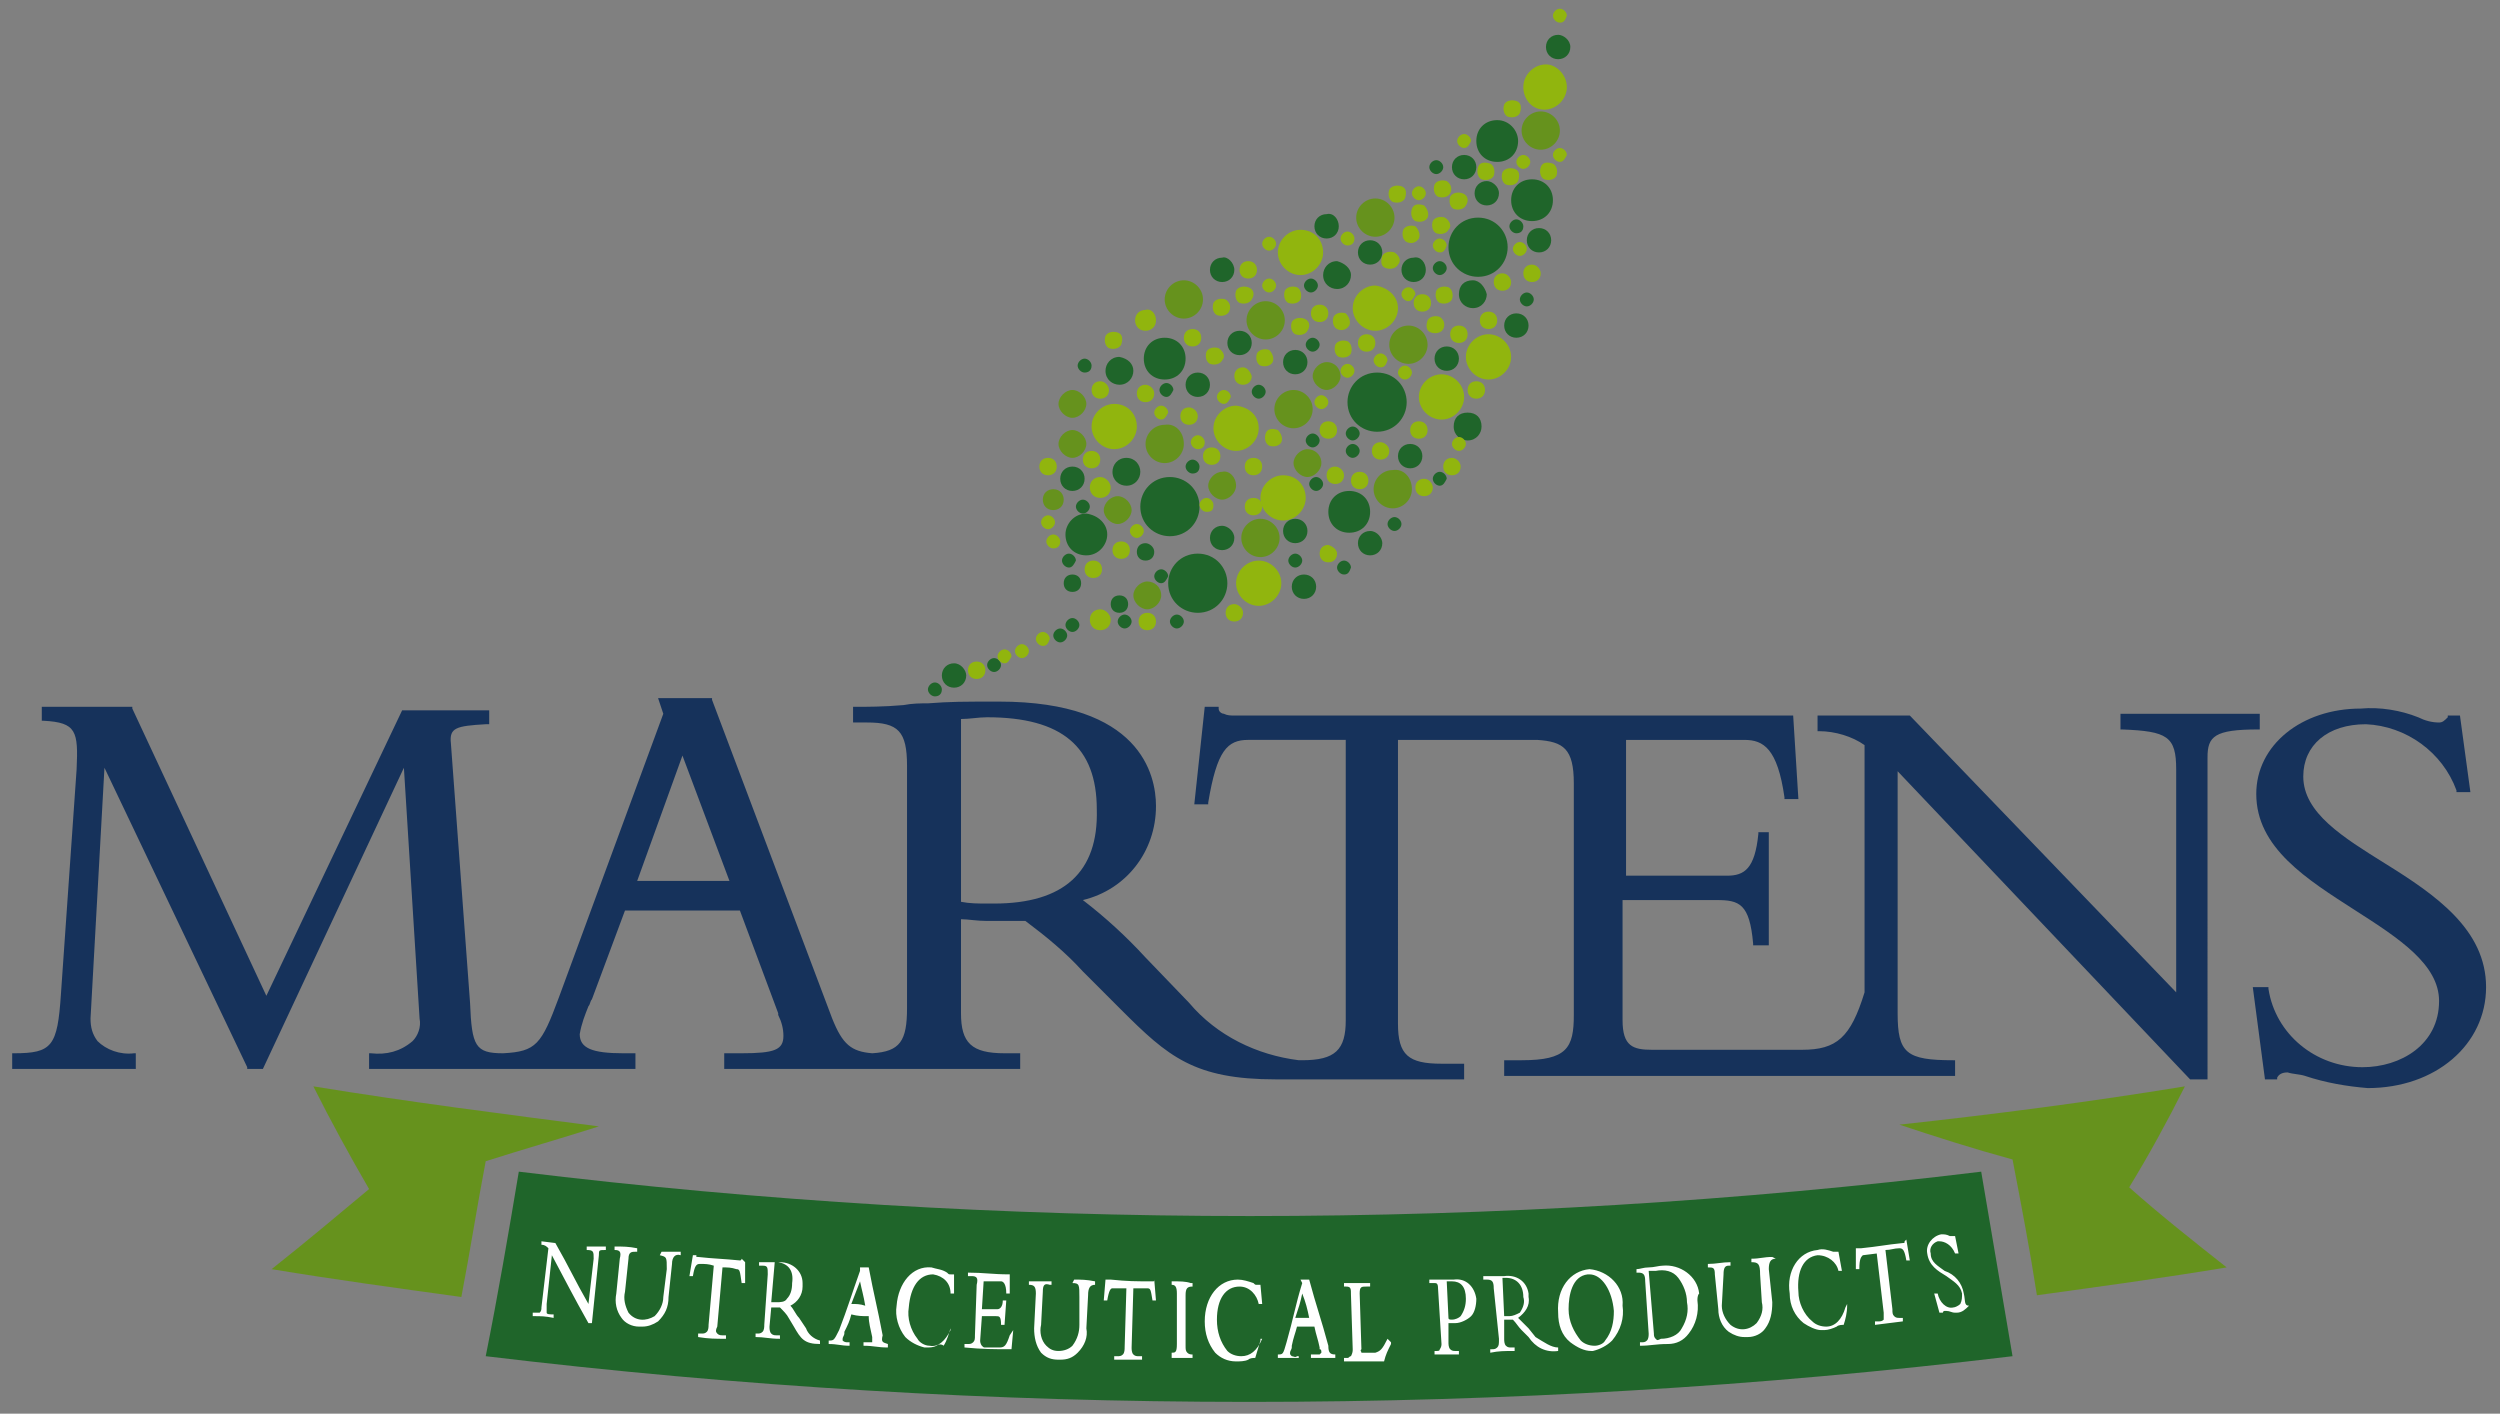 <svg xmlns="http://www.w3.org/2000/svg" xmlns:xlink="http://www.w3.org/1999/xlink" id="Livello_1" x="0px" y="0px" viewBox="0 0 143.6 81.2" style="enable-background:new 0 0 143.6 81.2;" xml:space="preserve"><rect x="0" y="0" width="143.6" height="81.2" fill="#808080" stroke="none"/><style type="text/css">	.st0{fill:#1F652A;}	.st1{fill:#91B50E;}	.st2{fill:#66921D;}	.st3{fill:#16325B;}	.st4{fill:#FFFFFF;}</style><g>	<path id="Tracciato_2167" class="st0" d="M65.5,27.1c0,0.4-0.3,0.8-0.8,0.8c-0.4,0-0.8-0.3-0.8-0.8c0-0.4,0.3-0.8,0.8-0.8  S65.5,26.7,65.5,27.1L65.5,27.1"></path>	<path id="Tracciato_2168" class="st0" d="M85.1,24.5c0,0.4-0.3,0.8-0.8,0.8c-0.4,0-0.8-0.3-0.8-0.8s0.3-0.8,0.8-0.8c0,0,0,0,0,0  C84.8,23.7,85.1,24,85.1,24.5L85.1,24.5"></path>	<path id="Tracciato_2169" class="st0" d="M85.4,16.9c0,0.4-0.3,0.8-0.8,0.8c-0.4,0-0.8-0.3-0.8-0.8s0.3-0.8,0.8-0.8c0,0,0,0,0,0  C85,16.1,85.3,16.5,85.4,16.9"></path>	<path id="Tracciato_2170" class="st0" d="M77.6,15.8c0,0.4-0.3,0.8-0.8,0.8c-0.4,0-0.8-0.3-0.8-0.8c0-0.4,0.3-0.8,0.8-0.8  C77.2,15.1,77.6,15.4,77.6,15.8"></path>	<path id="Tracciato_2171" class="st0" d="M65.1,21.3c0,0.4-0.3,0.8-0.8,0.8c-0.4,0-0.8-0.3-0.8-0.8c0-0.4,0.3-0.8,0.8-0.8  c0,0,0,0,0,0C64.8,20.6,65.1,20.9,65.1,21.3C65.1,21.3,65.1,21.3,65.1,21.3"></path>	<path id="Tracciato_2172" class="st0" d="M68.9,29.1c0,0.9-0.7,1.7-1.7,1.7c-0.9,0-1.7-0.7-1.7-1.7c0-0.9,0.7-1.7,1.7-1.7l0,0  C68.1,27.4,68.9,28.1,68.9,29.1"></path>	<path id="Tracciato_2173" class="st0" d="M87.2,8.1c0,0.7-0.5,1.2-1.2,1.2c-0.7,0-1.2-0.5-1.2-1.2c0-0.7,0.5-1.2,1.2-1.2  S87.2,7.5,87.2,8.1C87.2,8.1,87.2,8.1,87.2,8.1"></path>	<path id="Tracciato_2174" class="st0" d="M78.7,29.4c0,0.7-0.5,1.2-1.2,1.2c-0.7,0-1.2-0.5-1.2-1.2c0-0.7,0.5-1.2,1.2-1.2  S78.7,28.7,78.7,29.4C78.7,29.4,78.7,29.4,78.7,29.4"></path>	<path id="Tracciato_2175" class="st0" d="M68.1,20.6c0,0.7-0.5,1.2-1.2,1.2c-0.7,0-1.2-0.5-1.2-1.2c0-0.7,0.5-1.2,1.2-1.2  S68.1,19.9,68.1,20.6C68.1,20.6,68.1,20.6,68.1,20.6"></path>	<path id="Tracciato_2176" class="st0" d="M89.2,11.5c0,0.7-0.5,1.2-1.2,1.2c-0.7,0-1.2-0.5-1.2-1.2c0-0.7,0.5-1.2,1.2-1.2  S89.2,10.8,89.2,11.5C89.2,11.5,89.2,11.5,89.2,11.5"></path>	<path id="Tracciato_2177" class="st0" d="M80.8,23.1c0,0.9-0.7,1.7-1.7,1.7c-0.9,0-1.7-0.7-1.7-1.7c0-0.9,0.7-1.7,1.7-1.7l0,0  C80.1,21.4,80.8,22.2,80.8,23.1C80.8,23.1,80.8,23.1,80.8,23.1"></path>	<path id="Tracciato_2178" class="st0" d="M86.6,14.2c0,0.9-0.7,1.7-1.7,1.7c-0.9,0-1.7-0.7-1.7-1.7c0-0.9,0.7-1.7,1.7-1.7  c0,0,0,0,0,0C85.9,12.5,86.6,13.3,86.6,14.2C86.6,14.2,86.6,14.2,86.6,14.2"></path>	<path id="Tracciato_2179" class="st0" d="M70.5,33.5c0,0.9-0.7,1.7-1.7,1.7c-0.9,0-1.7-0.7-1.7-1.7c0-0.9,0.7-1.7,1.7-1.7l0,0  C69.8,31.8,70.5,32.6,70.5,33.5"></path>	<path id="Tracciato_2180" class="st1" d="M63.8,28c0,0.4-0.3,0.6-0.6,0.6c-0.4,0-0.6-0.3-0.6-0.6c0-0.4,0.3-0.6,0.6-0.6  c0,0,0,0,0,0C63.5,27.4,63.8,27.7,63.8,28"></path>	<path id="Tracciato_2181" class="st1" d="M63.8,35.6c0,0.4-0.3,0.6-0.6,0.6c-0.4,0-0.6-0.3-0.6-0.6c0-0.4,0.3-0.6,0.6-0.6  c0,0,0,0,0,0C63.5,35,63.8,35.3,63.8,35.6"></path>	<path id="Tracciato_2182" class="st1" d="M66.4,18.4c0,0.4-0.3,0.6-0.6,0.6c-0.4,0-0.6-0.3-0.6-0.6c0-0.4,0.3-0.6,0.6-0.6  c0,0,0,0,0,0C66.1,17.7,66.4,18,66.4,18.4"></path>	<path id="Tracciato_2183" class="st2" d="M61.1,28.7c0,0.4-0.3,0.6-0.6,0.6c-0.4,0-0.6-0.3-0.6-0.6c0-0.4,0.3-0.6,0.6-0.6l0,0  C60.9,28.1,61.1,28.4,61.1,28.7"></path>	<path id="Tracciato_2184" class="st0" d="M63.6,30.7c0,0.6-0.5,1.2-1.2,1.2s-1.2-0.5-1.2-1.2c0-0.6,0.5-1.2,1.2-1.2c0,0,0,0,0,0  C63.1,29.6,63.6,30.1,63.6,30.7"></path>	<path id="Tracciato_2185" class="st1" d="M65.3,24.5c0,0.7-0.6,1.3-1.3,1.3c-0.7,0-1.3-0.6-1.3-1.3c0-0.7,0.6-1.3,1.3-1.3  C64.8,23.2,65.3,23.8,65.3,24.5C65.3,24.5,65.3,24.5,65.3,24.5"></path>	<path id="Tracciato_2186" class="st1" d="M75,28.6c0,0.7-0.6,1.3-1.3,1.3c-0.7,0-1.3-0.6-1.3-1.3c0-0.7,0.6-1.3,1.3-1.3  C74.5,27.3,75,27.9,75,28.6C75,28.6,75,28.6,75,28.6"></path>	<path id="Tracciato_2187" class="st1" d="M72.3,24.6c0,0.7-0.6,1.3-1.3,1.3c-0.7,0-1.3-0.6-1.3-1.3c0-0.7,0.6-1.3,1.3-1.3  C71.8,23.4,72.3,23.9,72.3,24.6C72.3,24.6,72.3,24.6,72.3,24.6"></path>	<path id="Tracciato_2188" class="st1" d="M84.1,22.8c0,0.7-0.6,1.3-1.3,1.3s-1.3-0.6-1.3-1.3c0-0.7,0.6-1.3,1.3-1.3  C83.5,21.5,84.1,22.1,84.1,22.8C84.1,22.8,84.1,22.8,84.1,22.8"></path>	<path id="Tracciato_2189" class="st1" d="M73.6,33.5c0,0.7-0.6,1.3-1.3,1.3c-0.7,0-1.3-0.6-1.3-1.3c0-0.7,0.6-1.3,1.3-1.3  S73.6,32.8,73.6,33.5C73.6,33.5,73.6,33.5,73.6,33.5"></path>	<path id="Tracciato_2190" class="st1" d="M76,14.5c0,0.7-0.6,1.3-1.3,1.3c-0.7,0-1.3-0.6-1.3-1.3c0-0.7,0.6-1.3,1.3-1.3  C75.5,13.2,76,13.8,76,14.5"></path>	<path id="Tracciato_2191" class="st1" d="M90,5c0,0.7-0.6,1.3-1.3,1.3S87.5,5.7,87.5,5c0-0.7,0.6-1.3,1.3-1.3C89.4,3.7,90,4.3,90,5  "></path>	<path id="Tracciato_2192" class="st1" d="M86.8,20.5c0,0.7-0.6,1.3-1.3,1.3c-0.7,0-1.3-0.6-1.3-1.3c0-0.7,0.6-1.3,1.3-1.3  C86.2,19.2,86.8,19.8,86.8,20.5C86.8,20.5,86.8,20.5,86.8,20.5"></path>	<path id="Tracciato_2193" class="st1" d="M80.3,17.7c0,0.7-0.6,1.3-1.3,1.3c-0.7,0-1.3-0.6-1.3-1.3c0-0.7,0.6-1.3,1.3-1.3  C79.7,16.5,80.3,17,80.3,17.7C80.3,17.7,80.3,17.7,80.3,17.7"></path>	<path id="Tracciato_2194" class="st2" d="M68,25.5c0,0.6-0.5,1.1-1.1,1.1c-0.6,0-1.1-0.5-1.1-1.1c0-0.6,0.5-1.1,1.1-1.1  c0,0,0,0,0,0C67.5,24.3,68,24.8,68,25.5"></path>	<path id="Tracciato_2195" class="st2" d="M82,19.8c0,0.6-0.5,1.1-1.1,1.1s-1.1-0.5-1.1-1.1s0.5-1.1,1.1-1.1c0,0,0,0,0,0  C81.5,18.7,82,19.2,82,19.8"></path>	<path id="Tracciato_2196" class="st2" d="M75.4,23.5c0,0.6-0.5,1.1-1.1,1.1c-0.6,0-1.1-0.5-1.1-1.1c0-0.6,0.5-1.1,1.1-1.1  c0,0,0,0,0,0C74.9,22.4,75.4,22.9,75.4,23.5"></path>	<path id="Tracciato_2197" class="st2" d="M73.5,30.9c0,0.6-0.5,1.1-1.1,1.1s-1.1-0.5-1.1-1.1s0.5-1.1,1.1-1.1  C73,29.8,73.5,30.3,73.5,30.9"></path>	<path id="Tracciato_2198" class="st2" d="M81.1,28.1c0,0.6-0.5,1.1-1.1,1.1c-0.6,0-1.1-0.5-1.1-1.1c0-0.6,0.5-1.1,1.1-1.1  c0,0,0,0,0,0C80.6,26.9,81.1,27.4,81.1,28.1"></path>	<path id="Tracciato_2199" class="st2" d="M73.8,18.4c0,0.6-0.5,1.1-1.1,1.1c-0.6,0-1.1-0.5-1.1-1.1c0-0.6,0.5-1.1,1.1-1.1  c0,0,0,0,0,0C73.3,17.3,73.8,17.8,73.8,18.4"></path>	<path id="Tracciato_2200" class="st2" d="M69.1,17.2c0,0.6-0.5,1.1-1.1,1.1s-1.1-0.5-1.1-1.1c0-0.6,0.5-1.1,1.1-1.1c0,0,0,0,0,0  C68.6,16.1,69.1,16.6,69.1,17.2"></path>	<path id="Tracciato_2201" class="st2" d="M80.1,12.5c0,0.6-0.5,1.1-1.1,1.1s-1.1-0.5-1.1-1.1c0-0.6,0.5-1.1,1.1-1.1c0,0,0,0,0,0  C79.6,11.4,80.1,11.9,80.1,12.5"></path>	<path id="Tracciato_2202" class="st2" d="M89.6,7.5c0,0.6-0.5,1.1-1.1,1.1c-0.6,0-1.1-0.5-1.1-1.1c0-0.6,0.5-1.1,1.1-1.1  C89.1,6.4,89.6,6.9,89.6,7.5"></path>	<path id="Tracciato_2203" class="st1" d="M63.2,26.4c0,0.3-0.2,0.5-0.5,0.5s-0.5-0.2-0.5-0.5s0.2-0.5,0.5-0.5c0,0,0,0,0,0  C63,25.9,63.2,26.1,63.2,26.4C63.2,26.4,63.2,26.4,63.2,26.4"></path>	<path id="Tracciato_2204" class="st1" d="M72.5,29.1c0,0.3-0.2,0.5-0.5,0.5s-0.5-0.2-0.5-0.5c0-0.3,0.2-0.5,0.5-0.5  C72.3,28.6,72.5,28.8,72.5,29.1C72.5,29.1,72.5,29.1,72.5,29.1"></path>	<path id="Tracciato_2205" class="st1" d="M76.8,24.7c0,0.3-0.2,0.5-0.5,0.5c-0.3,0-0.5-0.2-0.5-0.5s0.2-0.5,0.5-0.5l0,0  C76.6,24.2,76.8,24.4,76.8,24.7C76.8,24.7,76.8,24.7,76.8,24.7"></path>	<path id="Tracciato_2206" class="st1" d="M82.2,17.4c0,0.3-0.2,0.5-0.5,0.5s-0.5-0.2-0.5-0.5c0-0.3,0.2-0.5,0.5-0.5  C82,16.9,82.2,17.1,82.2,17.4C82.2,17.4,82.2,17.4,82.2,17.4"></path>	<path id="Tracciato_2207" class="st1" d="M79,19.7c0,0.3-0.2,0.5-0.5,0.5c-0.3,0-0.5-0.2-0.5-0.5c0-0.3,0.2-0.5,0.5-0.5l0,0  C78.8,19.2,79,19.4,79,19.7C79,19.7,79,19.7,79,19.7"></path>	<path id="Tracciato_2208" class="st1" d="M71.9,21.6c0,0.3-0.2,0.5-0.5,0.5s-0.5-0.2-0.5-0.5s0.2-0.5,0.5-0.5c0,0,0,0,0,0  C71.6,21.1,71.8,21.3,71.9,21.6C71.9,21.6,71.9,21.6,71.9,21.6"></path>	<path id="Tracciato_2209" class="st1" d="M76.3,18c0,0.3-0.2,0.5-0.5,0.5c-0.3,0-0.5-0.2-0.5-0.5c0-0.3,0.2-0.5,0.5-0.5l0,0  C76.1,17.5,76.3,17.7,76.3,18C76.3,18,76.3,18,76.3,18"></path>	<path id="Tracciato_2210" class="st1" d="M72.2,15.5c0,0.3-0.2,0.5-0.5,0.5s-0.5-0.2-0.5-0.5c0-0.3,0.2-0.5,0.5-0.5c0,0,0,0,0,0  C72,15,72.2,15.2,72.2,15.5C72.2,15.5,72.2,15.5,72.2,15.5"></path>	<path id="Tracciato_2211" class="st1" d="M63.3,32.7c0,0.3-0.2,0.5-0.5,0.5s-0.5-0.2-0.5-0.5c0-0.3,0.2-0.5,0.5-0.5  C63.1,32.2,63.3,32.4,63.3,32.7C63.3,32.7,63.3,32.7,63.3,32.7"></path>	<path id="Tracciato_2212" class="st1" d="M66.3,22.6c0,0.3-0.2,0.5-0.5,0.5c-0.3,0-0.5-0.2-0.5-0.5c0-0.3,0.2-0.5,0.5-0.5l0,0  C66,22.1,66.3,22.3,66.3,22.6"></path>	<path id="Tracciato_2213" class="st1" d="M88.5,15.7c0,0.3-0.2,0.5-0.5,0.5c-0.3,0-0.5-0.2-0.5-0.5c0-0.3,0.2-0.5,0.5-0.5l0,0  C88.3,15.2,88.5,15.5,88.5,15.7C88.5,15.7,88.5,15.7,88.5,15.7"></path>	<path id="Tracciato_2214" class="st1" d="M86.8,16.2c0,0.3-0.2,0.5-0.5,0.5s-0.5-0.2-0.5-0.5c0-0.3,0.2-0.5,0.5-0.5c0,0,0,0,0,0  C86.6,15.7,86.8,16,86.8,16.2C86.8,16.2,86.8,16.2,86.8,16.2"></path>	<path id="Tracciato_2215" class="st1" d="M84.3,19.2c0,0.3-0.2,0.5-0.5,0.5s-0.5-0.2-0.5-0.5s0.2-0.5,0.5-0.5c0,0,0,0,0,0  C84.1,18.7,84.3,18.9,84.3,19.2C84.3,19.2,84.3,19.2,84.3,19.2"></path>	<path id="Tracciato_2216" class="st1" d="M60.7,26.8c0,0.3-0.2,0.5-0.5,0.5s-0.5-0.2-0.5-0.5s0.2-0.5,0.5-0.5c0,0,0,0,0,0  C60.5,26.3,60.7,26.5,60.7,26.8"></path>	<path id="Tracciato_2217" class="st1" d="M69,19.4c0,0.3-0.2,0.5-0.5,0.5s-0.5-0.2-0.5-0.5c0-0.3,0.2-0.5,0.5-0.5c0,0,0,0,0,0  C68.8,18.9,69,19.1,69,19.4"></path>	<path id="Tracciato_2218" class="st1" d="M68.8,23.9c0,0.3-0.2,0.5-0.5,0.5c-0.3,0-0.5-0.2-0.5-0.5s0.2-0.5,0.5-0.5c0,0,0,0,0,0  C68.5,23.4,68.8,23.6,68.8,23.9"></path>	<path id="Tracciato_2219" class="st1" d="M82.3,28c0,0.3-0.2,0.5-0.5,0.5c-0.3,0-0.5-0.2-0.5-0.5s0.2-0.5,0.5-0.5c0,0,0,0,0,0  C82.1,27.5,82.3,27.8,82.3,28"></path>	<path id="Tracciato_2220" class="st1" d="M78.6,27.6c0,0.3-0.2,0.5-0.5,0.5c-0.3,0-0.5-0.2-0.5-0.5s0.2-0.5,0.5-0.5l0,0  C78.4,27.1,78.6,27.3,78.6,27.6C78.6,27.6,78.6,27.6,78.6,27.6"></path>	<path id="Tracciato_2221" class="st1" d="M70.1,26.2c0,0.3-0.2,0.5-0.5,0.5s-0.5-0.2-0.5-0.5c0-0.3,0.2-0.5,0.5-0.5c0,0,0,0,0,0  C69.9,25.7,70.1,25.9,70.1,26.2C70.1,26.2,70.1,26.2,70.1,26.2"></path>	<path id="Tracciato_2222" class="st1" d="M63.7,22.4c0,0.3-0.2,0.5-0.5,0.5c-0.3,0-0.5-0.2-0.5-0.5c0-0.3,0.2-0.5,0.5-0.5l0,0  C63.5,21.9,63.7,22.2,63.7,22.4C63.7,22.4,63.7,22.4,63.7,22.4"></path>	<path id="Tracciato_2223" class="st1" d="M76.8,31.8c0,0.3-0.2,0.5-0.5,0.5s-0.5-0.2-0.5-0.5s0.2-0.5,0.5-0.5c0,0,0,0,0,0  C76.6,31.4,76.8,31.6,76.8,31.8C76.8,31.8,76.8,31.8,76.8,31.8"></path>	<path id="Tracciato_2224" class="st1" d="M71.4,35.2c0,0.3-0.2,0.5-0.5,0.5c-0.3,0-0.5-0.2-0.5-0.5s0.2-0.5,0.5-0.5l0,0  C71.1,34.7,71.4,34.9,71.4,35.2"></path>	<path id="Tracciato_2225" class="st1" d="M56.6,38.5c0,0.3-0.2,0.5-0.5,0.5c-0.3,0-0.5-0.2-0.5-0.5s0.2-0.5,0.5-0.5c0,0,0,0,0,0  C56.4,38,56.6,38.2,56.6,38.5"></path>	<path id="Tracciato_2226" class="st1" d="M83.9,26.8c0,0.3-0.2,0.5-0.5,0.5s-0.5-0.2-0.5-0.5c0-0.3,0.2-0.5,0.5-0.5c0,0,0,0,0,0  C83.6,26.3,83.9,26.5,83.9,26.8"></path>	<path id="Tracciato_2227" class="st1" d="M82,24.7c0,0.3-0.2,0.5-0.5,0.5c-0.3,0-0.5-0.2-0.5-0.5c0-0.3,0.2-0.5,0.5-0.5l0,0  C81.8,24.2,82,24.4,82,24.7"></path>	<path id="Tracciato_2228" class="st1" d="M77.2,27.3c0,0.3-0.2,0.5-0.5,0.5c-0.3,0-0.5-0.2-0.5-0.5c0-0.3,0.2-0.5,0.5-0.5l0,0  C76.9,26.8,77.2,27,77.2,27.3"></path>	<path id="Tracciato_2229" class="st1" d="M79.8,25.9c0,0.3-0.2,0.5-0.5,0.5c-0.3,0-0.5-0.2-0.5-0.5c0-0.3,0.2-0.5,0.5-0.5l0,0  C79.5,25.4,79.8,25.6,79.8,25.9C79.8,25.9,79.8,25.9,79.8,25.9"></path>	<path id="Tracciato_2230" class="st1" d="M85.3,22.4c0,0.3-0.2,0.5-0.5,0.5c-0.3,0-0.5-0.2-0.5-0.5c0-0.3,0.2-0.5,0.5-0.5l0,0  C85.1,21.9,85.3,22.1,85.3,22.4"></path>	<path id="Tracciato_2231" class="st1" d="M86,18.4c0,0.3-0.2,0.5-0.5,0.5S85,18.7,85,18.4c0-0.3,0.2-0.5,0.5-0.5  C85.8,17.9,86,18.1,86,18.4C86,18.4,86,18.4,86,18.4"></path>	<path id="Tracciato_2232" class="st1" d="M83.4,17.2c-0.1,0.2-0.4,0.3-0.7,0.2c-0.2-0.1-0.3-0.4-0.2-0.7c0.1-0.2,0.4-0.3,0.7-0.2  C83.4,16.6,83.5,16.9,83.4,17.2C83.4,17.2,83.4,17.2,83.4,17.2"></path>	<path id="Tracciato_2233" class="st1" d="M83.2,13.2c-0.1,0.2-0.4,0.3-0.7,0.2c-0.2-0.1-0.3-0.4-0.2-0.7c0.1-0.2,0.4-0.3,0.7-0.2  C83.3,12.7,83.4,13,83.2,13.2C83.2,13.2,83.2,13.2,83.2,13.2"></path>	<path id="Tracciato_2234" class="st1" d="M89.4,10.1c-0.1,0.2-0.4,0.3-0.7,0.2c-0.2-0.1-0.3-0.4-0.2-0.7s0.4-0.3,0.7-0.2  c0,0,0,0,0,0C89.4,9.5,89.5,9.8,89.4,10.1"></path>	<path id="Tracciato_2235" class="st1" d="M81.5,13.7C81.3,14,81,14,80.8,13.9c-0.2-0.1-0.3-0.4-0.2-0.7c0.1-0.2,0.4-0.3,0.7-0.2  C81.5,13.2,81.6,13.5,81.5,13.7C81.5,13.7,81.5,13.7,81.5,13.7"></path>	<path id="Tracciato_2236" class="st1" d="M80.7,11.4c-0.1,0.2-0.4,0.3-0.7,0.2c-0.2-0.1-0.3-0.4-0.2-0.7c0.1-0.2,0.4-0.3,0.7-0.2  c0,0,0,0,0,0C80.8,10.8,80.8,11.1,80.7,11.4"></path>	<path id="Tracciato_2237" class="st1" d="M84.2,11.8c-0.1,0.2-0.4,0.3-0.7,0.2c-0.2-0.1-0.3-0.4-0.2-0.7c0.1-0.2,0.4-0.3,0.7-0.2  C84.3,11.2,84.4,11.5,84.2,11.8C84.2,11.8,84.2,11.8,84.2,11.8"></path>	<path id="Tracciato_2238" class="st1" d="M85.8,10.1c-0.1,0.2-0.4,0.3-0.7,0.2c-0.2-0.1-0.3-0.4-0.2-0.7s0.4-0.3,0.7-0.2  c0,0,0,0,0,0C85.8,9.5,85.9,9.8,85.8,10.1C85.8,10.1,85.8,10.1,85.8,10.1"></path>	<path id="Tracciato_2239" class="st1" d="M87.3,6.5c-0.1,0.2-0.4,0.3-0.7,0.2c-0.2-0.1-0.3-0.4-0.2-0.7c0.1-0.2,0.4-0.3,0.7-0.2  C87.4,5.9,87.4,6.2,87.3,6.5C87.3,6.5,87.3,6.5,87.3,6.5"></path>	<path id="Tracciato_2240" class="st1" d="M80.3,15.2c-0.1,0.2-0.4,0.3-0.7,0.2s-0.3-0.4-0.2-0.7c0.1-0.2,0.4-0.3,0.7-0.2  c0,0,0,0,0,0C80.4,14.7,80.5,15,80.3,15.2C80.3,15.2,80.3,15.2,80.3,15.2"></path>	<path id="Tracciato_2241" class="st1" d="M82,12.5c-0.1,0.2-0.4,0.3-0.7,0.2c-0.2-0.1-0.3-0.4-0.2-0.7s0.4-0.3,0.7-0.2c0,0,0,0,0,0  C82,12,82.1,12.3,82,12.5C82,12.5,82,12.5,82,12.5"></path>	<path id="Tracciato_2242" class="st1" d="M71.9,17.2c-0.1,0.2-0.4,0.3-0.7,0.2c-0.2-0.1-0.3-0.4-0.2-0.7c0.1-0.2,0.4-0.3,0.7-0.2  C72,16.6,72.1,16.9,71.9,17.2C71.9,17.2,71.9,17.2,71.9,17.2"></path>	<path id="Tracciato_2243" class="st1" d="M77.5,18.7C77.3,19,77,19,76.8,18.9c-0.2-0.1-0.3-0.4-0.2-0.7c0.1-0.2,0.4-0.3,0.7-0.2  c0,0,0,0,0,0C77.5,18.2,77.6,18.5,77.5,18.7"></path>	<path id="Tracciato_2244" class="st1" d="M74.7,17.2c-0.1,0.2-0.4,0.3-0.7,0.2c-0.2-0.1-0.3-0.4-0.2-0.7c0.1-0.2,0.4-0.3,0.7-0.2  C74.7,16.6,74.8,16.9,74.7,17.2C74.7,17.2,74.7,17.2,74.7,17.2"></path>	<path id="Tracciato_2245" class="st1" d="M70.6,17.9c-0.1,0.2-0.4,0.3-0.7,0.2c-0.2-0.1-0.3-0.4-0.2-0.7c0.1-0.2,0.4-0.3,0.7-0.2  c0,0,0,0,0,0C70.7,17.4,70.7,17.7,70.6,17.9"></path>	<path id="Tracciato_2246" class="st1" d="M77.6,20.3c-0.1,0.2-0.4,0.3-0.7,0.2c-0.2-0.1-0.3-0.4-0.2-0.7c0.1-0.2,0.4-0.3,0.7-0.2  C77.6,19.7,77.7,20,77.6,20.3"></path>	<path id="Tracciato_2247" class="st1" d="M75.1,19c-0.1,0.2-0.4,0.3-0.7,0.2c-0.2-0.1-0.3-0.4-0.2-0.7c0.1-0.2,0.4-0.3,0.7-0.2  C75.2,18.4,75.3,18.7,75.1,19C75.1,19,75.1,19,75.1,19"></path>	<path id="Tracciato_2248" class="st1" d="M82.9,18.9c-0.1,0.2-0.4,0.3-0.7,0.2s-0.3-0.4-0.2-0.7c0.1-0.2,0.4-0.3,0.7-0.2  c0,0,0,0,0,0C83,18.4,83,18.7,82.9,18.9"></path>	<path id="Tracciato_2249" class="st1" d="M83.3,11.1c-0.1,0.2-0.4,0.3-0.7,0.2c-0.2-0.1-0.3-0.4-0.2-0.7c0.1-0.2,0.4-0.3,0.7-0.2  C83.4,10.6,83.4,10.9,83.3,11.1"></path>	<path id="Tracciato_2250" class="st1" d="M87.2,10.4c-0.1,0.2-0.4,0.3-0.7,0.2c-0.2-0.1-0.3-0.4-0.2-0.7c0.1-0.2,0.4-0.3,0.7-0.2  C87.3,9.8,87.3,10.1,87.2,10.4C87.2,10.4,87.2,10.4,87.2,10.4"></path>	<path id="Tracciato_2251" class="st1" d="M73.1,20.8c-0.1,0.2-0.4,0.3-0.7,0.2c-0.2-0.1-0.3-0.4-0.2-0.7c0.1-0.2,0.4-0.3,0.7-0.2  C73.1,20.3,73.2,20.6,73.1,20.8"></path>	<path id="Tracciato_2252" class="st1" d="M73.6,25.4c-0.1,0.2-0.4,0.3-0.7,0.2c-0.2-0.1-0.3-0.4-0.2-0.7s0.4-0.3,0.7-0.2  c0,0,0,0,0,0C73.6,24.9,73.7,25.2,73.6,25.4"></path>	<path id="Tracciato_2253" class="st1" d="M70.2,20.7c-0.1,0.2-0.4,0.3-0.7,0.2c-0.2-0.1-0.3-0.4-0.2-0.7c0.1-0.2,0.4-0.3,0.7-0.2  C70.3,20.2,70.4,20.5,70.2,20.7"></path>	<path id="Tracciato_2254" class="st1" d="M64.4,19.8c-0.1,0.2-0.4,0.3-0.7,0.2c-0.2-0.1-0.3-0.4-0.2-0.7c0.1-0.2,0.4-0.3,0.7-0.2  C64.5,19.2,64.5,19.5,64.4,19.8"></path>	<path id="Tracciato_2255" class="st1" d="M72.5,26.8c0,0.3-0.2,0.5-0.5,0.5c-0.3,0-0.5-0.2-0.5-0.5c0-0.3,0.2-0.5,0.5-0.5  C72.3,26.3,72.5,26.5,72.5,26.8"></path>	<path id="Tracciato_2256" class="st0" d="M66.3,31.7c0,0.3-0.2,0.5-0.5,0.5s-0.5-0.2-0.5-0.5c0-0.3,0.2-0.5,0.5-0.5c0,0,0,0,0,0  C66,31.2,66.3,31.4,66.3,31.7"></path>	<path id="Tracciato_2257" class="st0" d="M64.8,34.7c0,0.3-0.2,0.5-0.5,0.5s-0.5-0.2-0.5-0.5s0.2-0.5,0.5-0.5c0,0,0,0,0,0  C64.6,34.2,64.8,34.4,64.8,34.7"></path>	<path id="Tracciato_2258" class="st0" d="M62.1,33.5c0,0.3-0.2,0.5-0.5,0.5c-0.3,0-0.5-0.2-0.5-0.5c0-0.3,0.2-0.5,0.5-0.5l0,0  C61.9,33,62.1,33.2,62.1,33.5"></path>	<path id="Tracciato_2259" class="st0" d="M62.3,27.5c0,0.4-0.3,0.7-0.7,0.7s-0.7-0.3-0.7-0.7c0-0.4,0.3-0.7,0.7-0.7l0,0  C62,26.8,62.3,27.1,62.3,27.5"></path>	<path id="Tracciato_2260" class="st0" d="M75.1,30.5c0,0.4-0.3,0.7-0.7,0.7s-0.7-0.3-0.7-0.7c0-0.4,0.3-0.7,0.7-0.7c0,0,0,0,0,0  C74.8,29.8,75.1,30.1,75.1,30.5"></path>	<path id="Tracciato_2261" class="st0" d="M75.6,33.7c0,0.4-0.3,0.7-0.7,0.7c-0.4,0-0.7-0.3-0.7-0.7c0-0.4,0.3-0.7,0.7-0.7  C75.3,33,75.6,33.3,75.6,33.7"></path>	<path id="Tracciato_2262" class="st0" d="M55.5,38.8c0,0.4-0.3,0.7-0.7,0.7c-0.4,0-0.7-0.3-0.7-0.7c0-0.4,0.3-0.7,0.7-0.7  C55.2,38.1,55.5,38.5,55.5,38.8"></path>	<path id="Tracciato_2263" class="st0" d="M79.4,31.2c0,0.4-0.3,0.7-0.7,0.7c-0.4,0-0.7-0.3-0.7-0.7c0-0.4,0.3-0.7,0.7-0.7  c0,0,0,0,0,0C79.1,30.5,79.4,30.9,79.4,31.2"></path>	<path id="Tracciato_2264" class="st0" d="M81.7,26.2c0,0.4-0.3,0.7-0.7,0.7s-0.7-0.3-0.7-0.7c0-0.4,0.3-0.7,0.7-0.7l0,0  C81.4,25.5,81.7,25.8,81.7,26.2"></path>	<path id="Tracciato_2265" class="st0" d="M83.8,20.6c0,0.4-0.3,0.7-0.7,0.7s-0.7-0.3-0.7-0.7c0-0.4,0.3-0.7,0.7-0.7  C83.5,19.9,83.8,20.2,83.8,20.6"></path>	<path id="Tracciato_2266" class="st0" d="M87.8,18.7c0,0.4-0.3,0.7-0.7,0.7s-0.7-0.3-0.7-0.7c0-0.4,0.3-0.7,0.7-0.7  C87.5,18,87.8,18.3,87.8,18.7"></path>	<path id="Tracciato_2267" class="st0" d="M86.1,11.1c0,0.4-0.3,0.7-0.7,0.7s-0.7-0.3-0.7-0.7c0-0.4,0.3-0.7,0.7-0.7  C85.7,10.4,86.1,10.7,86.1,11.1C86.1,11.1,86.1,11.1,86.1,11.1"></path>	<path id="Tracciato_2268" class="st0" d="M79.4,14.5c0,0.4-0.3,0.7-0.7,0.7c-0.4,0-0.7-0.3-0.7-0.7c0-0.4,0.3-0.7,0.7-0.7  c0,0,0,0,0,0C79.1,13.8,79.4,14.1,79.4,14.5C79.4,14.5,79.4,14.5,79.4,14.5"></path>	<path id="Tracciato_2269" class="st0" d="M81.9,15.5c0,0.4-0.3,0.7-0.7,0.7s-0.7-0.3-0.7-0.7c0-0.4,0.3-0.7,0.7-0.7l0,0  C81.6,14.7,81.9,15.1,81.9,15.5C81.9,15.4,81.9,15.4,81.9,15.5"></path>	<path id="Tracciato_2270" class="st0" d="M76.9,13c0,0.4-0.3,0.7-0.7,0.7s-0.7-0.3-0.7-0.7c0-0.4,0.3-0.7,0.7-0.7l0,0  C76.6,12.2,76.9,12.6,76.9,13"></path>	<path id="Tracciato_2271" class="st0" d="M70.9,15.5c0,0.4-0.3,0.7-0.7,0.7s-0.7-0.3-0.7-0.7c0-0.4,0.3-0.7,0.7-0.7l0,0  C70.5,14.7,70.9,15.1,70.9,15.5C70.9,15.4,70.9,15.4,70.9,15.5"></path>	<path id="Tracciato_2272" class="st0" d="M69.5,22.1c0,0.4-0.3,0.7-0.7,0.7s-0.7-0.3-0.7-0.7c0-0.4,0.3-0.7,0.7-0.7l0,0  C69.2,21.4,69.5,21.7,69.5,22.1"></path>	<path id="Tracciato_2273" class="st0" d="M75.1,20.8c0,0.4-0.3,0.7-0.7,0.7s-0.7-0.3-0.7-0.7c0-0.4,0.3-0.7,0.7-0.7l0,0  C74.8,20.1,75.1,20.4,75.1,20.8C75.1,20.8,75.1,20.8,75.1,20.8"></path>	<path id="Tracciato_2274" class="st0" d="M71.9,19.7c0,0.4-0.3,0.7-0.7,0.7s-0.7-0.3-0.7-0.7c0-0.4,0.3-0.7,0.7-0.7  C71.6,19,71.9,19.3,71.9,19.7"></path>	<path id="Tracciato_2275" class="st0" d="M84.8,9.6c0,0.4-0.3,0.7-0.7,0.7s-0.7-0.3-0.7-0.7c0-0.4,0.3-0.7,0.7-0.7l0,0  C84.5,8.9,84.8,9.2,84.8,9.6"></path>	<path id="Tracciato_2276" class="st0" d="M90.2,2.7c0,0.4-0.3,0.7-0.7,0.7s-0.7-0.3-0.7-0.7c0-0.4,0.3-0.7,0.7-0.7l0,0  C89.8,2,90.2,2.3,90.2,2.7C90.2,2.7,90.2,2.7,90.2,2.7"></path>	<path id="Tracciato_2277" class="st0" d="M89.1,13.8c0,0.4-0.3,0.7-0.7,0.7s-0.7-0.3-0.7-0.7c0-0.4,0.3-0.7,0.7-0.7c0,0,0,0,0,0  C88.8,13.1,89.1,13.4,89.1,13.8"></path>	<path id="Tracciato_2278" class="st0" d="M70.9,30.9c0,0.4-0.3,0.7-0.7,0.7s-0.7-0.3-0.7-0.7c0-0.4,0.3-0.7,0.7-0.7l0,0  C70.5,30.2,70.9,30.5,70.9,30.9"></path>	<path id="Tracciato_2279" class="st1" d="M64.9,31.6c0,0.3-0.2,0.5-0.5,0.5c-0.3,0-0.5-0.2-0.5-0.5s0.2-0.5,0.5-0.5  S64.9,31.3,64.9,31.6L64.9,31.6"></path>	<path id="Tracciato_2280" class="st1" d="M66.4,35.7c0,0.3-0.2,0.5-0.5,0.5c-0.3,0-0.5-0.2-0.5-0.5s0.2-0.5,0.5-0.5c0,0,0,0,0,0  C66.2,35.2,66.4,35.4,66.4,35.7"></path>	<path id="Tracciato_2281" class="st2" d="M62.4,25.5c0,0.4-0.4,0.8-0.8,0.8c-0.4,0-0.8-0.4-0.8-0.8c0-0.4,0.4-0.8,0.8-0.8  C62,24.7,62.4,25.1,62.4,25.5C62.4,25.5,62.4,25.5,62.4,25.5"></path>	<path id="Tracciato_2282" class="st2" d="M75.9,26.6c0,0.4-0.4,0.8-0.8,0.8c-0.4,0-0.8-0.4-0.8-0.8c0-0.4,0.4-0.8,0.8-0.8  C75.5,25.8,75.9,26.1,75.9,26.6C75.9,26.6,75.9,26.6,75.9,26.6"></path>	<path id="Tracciato_2283" class="st2" d="M71,27.9c0,0.4-0.4,0.8-0.8,0.8c-0.4,0-0.8-0.4-0.8-0.8c0-0.4,0.4-0.8,0.8-0.8l0,0  C70.6,27,71,27.4,71,27.9C71,27.9,71,27.9,71,27.9"></path>	<path id="Tracciato_2284" class="st2" d="M77,21.6c0,0.4-0.4,0.8-0.8,0.8s-0.8-0.4-0.8-0.8c0-0.4,0.4-0.8,0.8-0.8l0,0  C76.7,20.8,77,21.2,77,21.6"></path>	<path id="Tracciato_2285" class="st2" d="M62.4,23.2c0,0.4-0.4,0.8-0.8,0.8c-0.4,0-0.8-0.4-0.8-0.8c0-0.4,0.4-0.8,0.8-0.8  C62,22.4,62.4,22.8,62.4,23.2C62.4,23.2,62.4,23.2,62.4,23.2"></path>	<path id="Tracciato_2286" class="st2" d="M65,29.3c0,0.4-0.4,0.8-0.8,0.8c-0.4,0-0.8-0.4-0.8-0.8c0-0.4,0.4-0.8,0.8-0.8  C64.6,28.5,65,28.9,65,29.3C65,29.3,65,29.3,65,29.3"></path>	<path id="Tracciato_2287" class="st2" d="M66.7,34.2c0,0.4-0.4,0.8-0.8,0.8c-0.4,0-0.8-0.4-0.8-0.8c0-0.4,0.4-0.8,0.8-0.8  S66.7,33.7,66.7,34.2C66.7,34.2,66.7,34.2,66.7,34.2"></path>	<path id="Tracciato_2288" class="st0" d="M62.2,29.5c-0.2,0-0.4-0.2-0.4-0.4s0.2-0.4,0.4-0.4c0.2,0,0.4,0.2,0.4,0.4c0,0,0,0,0,0  C62.6,29.3,62.4,29.5,62.2,29.5"></path>	<path id="Tracciato_2289" class="st0" d="M60.9,36.9c-0.2,0-0.4-0.2-0.4-0.4c0-0.2,0.2-0.4,0.4-0.4c0.2,0,0.4,0.2,0.4,0.4  S61.1,36.9,60.9,36.9L60.9,36.9"></path>	<path id="Tracciato_2290" class="st0" d="M57.1,38.6c-0.2,0-0.4-0.2-0.4-0.4c0-0.2,0.2-0.4,0.4-0.4c0.2,0,0.4,0.2,0.4,0.4  S57.3,38.6,57.1,38.6L57.1,38.6"></path>	<path id="Tracciato_2291" class="st0" d="M67.6,36.1c-0.2,0-0.4-0.2-0.4-0.4s0.2-0.4,0.4-0.4c0.2,0,0.4,0.2,0.4,0.4  S67.8,36.1,67.6,36.1L67.6,36.1"></path>	<path id="Tracciato_2292" class="st0" d="M82.7,27.9c-0.2,0-0.4-0.2-0.4-0.4c0-0.2,0.2-0.4,0.4-0.4c0.2,0,0.4,0.2,0.4,0.4  C83,27.7,82.9,27.9,82.7,27.9C82.7,27.9,82.7,27.9,82.7,27.9"></path>	<path id="Tracciato_2293" class="st1" d="M65.3,30.9c-0.2,0-0.4-0.2-0.4-0.4c0-0.2,0.2-0.4,0.4-0.4c0.2,0,0.4,0.2,0.4,0.4  S65.5,30.9,65.3,30.9L65.3,30.9"></path>	<path id="Tracciato_2294" class="st1" d="M60.5,31.5c-0.2,0-0.4-0.2-0.4-0.4c0-0.2,0.2-0.4,0.4-0.4c0.2,0,0.4,0.2,0.4,0.4  C60.9,31.4,60.7,31.5,60.5,31.5"></path>	<path id="Tracciato_2295" class="st1" d="M68.8,25.8c-0.2,0-0.4-0.2-0.4-0.4c0-0.2,0.2-0.4,0.4-0.4c0.2,0,0.4,0.2,0.4,0.4  C69.2,25.7,69,25.8,68.8,25.8C68.8,25.8,68.8,25.8,68.8,25.8"></path>	<path id="Tracciato_2296" class="st1" d="M66.7,24.1c-0.2,0-0.4-0.2-0.4-0.4c0-0.2,0.2-0.4,0.4-0.4c0.2,0,0.4,0.2,0.4,0.4  C67,23.9,66.9,24.1,66.7,24.1"></path>	<path id="Tracciato_2297" class="st1" d="M70.3,23.2c-0.2,0-0.4-0.2-0.4-0.4s0.2-0.4,0.4-0.4c0.2,0,0.4,0.2,0.4,0.4c0,0,0,0,0,0  C70.6,23,70.5,23.2,70.3,23.2"></path>	<path id="Tracciato_2298" class="st1" d="M83.8,25.9c-0.2,0-0.4-0.2-0.4-0.4c0-0.2,0.2-0.4,0.4-0.4c0.2,0,0.4,0.2,0.4,0.4  S84,25.9,83.8,25.9L83.8,25.9"></path>	<path id="Tracciato_2299" class="st1" d="M60.2,30.4c-0.2,0-0.4-0.2-0.4-0.4s0.2-0.4,0.4-0.4c0.2,0,0.4,0.2,0.4,0.4  C60.6,30.2,60.4,30.4,60.2,30.4C60.2,30.4,60.2,30.4,60.2,30.4"></path>	<path id="Tracciato_2300" class="st1" d="M57.7,38.1c-0.2,0-0.4-0.2-0.4-0.4s0.2-0.4,0.4-0.4c0.2,0,0.4,0.2,0.4,0.4  C58,37.9,57.9,38.1,57.7,38.1C57.7,38.1,57.7,38.1,57.7,38.1"></path>	<path id="Tracciato_2301" class="st1" d="M58.7,37.8c-0.2,0-0.4-0.2-0.4-0.4s0.2-0.4,0.4-0.4c0.2,0,0.4,0.2,0.4,0.4c0,0,0,0,0,0  C59.1,37.6,58.9,37.8,58.7,37.8"></path>	<path id="Tracciato_2302" class="st1" d="M59.9,37.1c-0.2,0-0.4-0.2-0.4-0.4c0-0.2,0.2-0.4,0.4-0.4c0.2,0,0.4,0.2,0.4,0.4  C60.2,37,60.1,37.1,59.9,37.1C59.9,37.1,59.9,37.1,59.9,37.1"></path>	<path id="Tracciato_2303" class="st1" d="M89.6,1.3c-0.2,0-0.4-0.2-0.4-0.4c0-0.2,0.2-0.4,0.4-0.4c0.2,0,0.4,0.2,0.4,0.4  c0,0,0,0,0,0C89.9,1.2,89.8,1.3,89.6,1.3C89.6,1.3,89.6,1.3,89.6,1.3"></path>	<path id="Tracciato_2304" class="st1" d="M89.6,9.3c-0.2,0-0.4-0.2-0.4-0.4c0-0.2,0.2-0.4,0.4-0.4c0.2,0,0.4,0.2,0.4,0.4  c0,0,0,0,0,0C89.9,9.1,89.8,9.3,89.6,9.3"></path>	<path id="Tracciato_2305" class="st1" d="M87.5,9.7c-0.2,0-0.4-0.2-0.4-0.4c0-0.2,0.2-0.4,0.4-0.4c0.2,0,0.4,0.2,0.4,0.4  C87.9,9.5,87.7,9.7,87.5,9.7C87.5,9.7,87.5,9.7,87.5,9.7"></path>	<path id="Tracciato_2306" class="st1" d="M87.3,14.7c-0.2,0-0.4-0.2-0.4-0.4c0-0.2,0.2-0.4,0.4-0.4c0.2,0,0.4,0.2,0.4,0.4  S87.5,14.7,87.3,14.7L87.3,14.7"></path>	<path id="Tracciato_2307" class="st1" d="M84.1,8.5c-0.2,0-0.4-0.2-0.4-0.4c0-0.2,0.2-0.4,0.4-0.4c0.2,0,0.4,0.2,0.4,0.4  C84.4,8.3,84.3,8.5,84.1,8.5"></path>	<path id="Tracciato_2308" class="st1" d="M81.5,11.5c-0.2,0-0.4-0.2-0.4-0.4c0-0.2,0.2-0.4,0.4-0.4c0.2,0,0.4,0.2,0.4,0.4  C81.9,11.3,81.7,11.5,81.5,11.5"></path>	<path id="Tracciato_2309" class="st1" d="M77.4,14.1c-0.2,0-0.4-0.2-0.4-0.4c0-0.2,0.2-0.4,0.4-0.4c0.2,0,0.4,0.2,0.4,0.4  C77.8,14,77.6,14.1,77.4,14.1L77.4,14.1"></path>	<path id="Tracciato_2310" class="st1" d="M72.9,14.4c-0.2,0-0.4-0.2-0.4-0.4c0-0.2,0.2-0.4,0.4-0.4c0.2,0,0.4,0.2,0.4,0.4  S73.1,14.4,72.9,14.4L72.9,14.4"></path>	<path id="Tracciato_2311" class="st1" d="M72.9,16.8c-0.2,0-0.4-0.2-0.4-0.4c0-0.2,0.2-0.4,0.4-0.4c0.2,0,0.4,0.2,0.4,0.4  S73.1,16.8,72.9,16.8L72.9,16.8"></path>	<path id="Tracciato_2312" class="st1" d="M77.4,21.7c-0.2,0-0.4-0.2-0.4-0.4c0-0.2,0.2-0.4,0.4-0.4c0.2,0,0.4,0.2,0.4,0.4  C77.8,21.5,77.6,21.7,77.4,21.7C77.4,21.7,77.4,21.7,77.4,21.7"></path>	<path id="Tracciato_2313" class="st1" d="M79.3,21.1c-0.2,0-0.4-0.2-0.4-0.4c0-0.2,0.2-0.4,0.4-0.4c0.2,0,0.4,0.2,0.4,0.4  C79.6,21,79.5,21.1,79.3,21.1L79.3,21.1"></path>	<path id="Tracciato_2314" class="st1" d="M80.7,21.8c-0.2,0-0.4-0.2-0.4-0.4c0-0.2,0.2-0.4,0.4-0.4c0.2,0,0.4,0.2,0.4,0.4  C81.1,21.6,80.9,21.8,80.7,21.8C80.7,21.8,80.7,21.8,80.7,21.8"></path>	<path id="Tracciato_2315" class="st1" d="M69.3,29.4c-0.2,0-0.4-0.2-0.4-0.4c0-0.2,0.2-0.4,0.4-0.4c0.2,0,0.4,0.2,0.4,0.4  C69.7,29.3,69.6,29.4,69.3,29.4C69.3,29.4,69.3,29.4,69.3,29.4"></path>	<path id="Tracciato_2316" class="st1" d="M75.9,23.5c-0.2,0-0.4-0.2-0.4-0.4c0-0.2,0.2-0.4,0.4-0.4c0.2,0,0.4,0.2,0.4,0.4  S76.1,23.5,75.9,23.5L75.9,23.5"></path>	<path id="Tracciato_2317" class="st1" d="M82.7,14.5c-0.2,0-0.4-0.2-0.4-0.4c0-0.2,0.2-0.4,0.4-0.4c0.2,0,0.4,0.2,0.4,0.4  C83,14.4,82.9,14.5,82.7,14.5C82.7,14.5,82.7,14.5,82.7,14.5"></path>	<path id="Tracciato_2318" class="st1" d="M80.9,17.3c-0.2,0-0.4-0.2-0.4-0.4c0-0.2,0.2-0.4,0.4-0.4c0.2,0,0.4,0.2,0.4,0.4  c0,0,0,0,0,0C81.2,17.1,81.1,17.3,80.9,17.3"></path>	<path id="Tracciato_2319" class="st0" d="M68.5,27.2c-0.2,0-0.4-0.2-0.4-0.4c0-0.2,0.2-0.4,0.4-0.4c0.2,0,0.4,0.2,0.4,0.4  C68.9,27.1,68.7,27.2,68.5,27.2C68.5,27.2,68.5,27.2,68.5,27.2"></path>	<path id="Tracciato_2320" class="st0" d="M75.4,20.2c-0.2,0-0.4-0.2-0.4-0.4s0.2-0.4,0.4-0.4c0.2,0,0.4,0.2,0.4,0.4  C75.8,20,75.6,20.2,75.4,20.2"></path>	<path id="Tracciato_2321" class="st0" d="M75.3,16.8c-0.2,0-0.4-0.2-0.4-0.4c0-0.2,0.2-0.4,0.4-0.4c0.2,0,0.4,0.2,0.4,0.4  S75.5,16.8,75.3,16.8L75.3,16.8"></path>	<path id="Tracciato_2322" class="st0" d="M72.3,22.9c-0.2,0-0.4-0.2-0.4-0.4c0-0.2,0.2-0.4,0.4-0.4c0.2,0,0.4,0.2,0.4,0.4  C72.7,22.7,72.5,22.9,72.3,22.9C72.3,22.9,72.3,22.9,72.3,22.9"></path>	<path id="Tracciato_2323" class="st0" d="M67,22.8c-0.2,0-0.4-0.2-0.4-0.4c0-0.2,0.2-0.4,0.4-0.4c0.2,0,0.4,0.2,0.4,0.4  C67.3,22.6,67.2,22.8,67,22.8C67,22.8,67,22.8,67,22.8"></path>	<path id="Tracciato_2324" class="st0" d="M80.1,30.5c-0.2,0-0.4-0.2-0.4-0.4c0-0.2,0.2-0.4,0.4-0.4c0.2,0,0.4,0.2,0.4,0.4  C80.5,30.3,80.3,30.5,80.1,30.5C80.1,30.5,80.1,30.5,80.1,30.5"></path>	<path id="Tracciato_2325" class="st0" d="M74.4,32.6c-0.2,0-0.4-0.2-0.4-0.4c0-0.2,0.2-0.4,0.4-0.4c0.2,0,0.4,0.2,0.4,0.4  S74.6,32.6,74.4,32.6L74.4,32.6"></path>	<path id="Tracciato_2326" class="st0" d="M61.4,32.6c-0.2,0-0.4-0.2-0.4-0.4c0-0.2,0.2-0.4,0.4-0.4c0.2,0,0.4,0.2,0.4,0.4  C61.7,32.4,61.6,32.6,61.4,32.6"></path>	<path id="Tracciato_2327" class="st0" d="M53.7,40c-0.2,0-0.4-0.2-0.4-0.4c0-0.2,0.2-0.4,0.4-0.4c0.2,0,0.4,0.2,0.4,0.4  C54.1,39.9,53.9,40,53.7,40C53.7,40,53.7,40,53.7,40"></path>	<path id="Tracciato_2328" class="st0" d="M75.4,25.7c-0.2,0-0.4-0.2-0.4-0.4c0-0.2,0.2-0.4,0.4-0.4c0.2,0,0.4,0.2,0.4,0.4  C75.8,25.5,75.6,25.7,75.4,25.7"></path>	<path id="Tracciato_2329" class="st0" d="M77.7,25.3c-0.2,0-0.4-0.2-0.4-0.4c0-0.2,0.2-0.4,0.4-0.4c0.2,0,0.4,0.2,0.4,0.4  S77.9,25.3,77.7,25.3L77.7,25.3"></path>	<path id="Tracciato_2330" class="st0" d="M75.6,28.2c-0.2,0-0.4-0.2-0.4-0.4c0-0.2,0.2-0.4,0.4-0.4c0.2,0,0.4,0.2,0.4,0.4  S75.8,28.2,75.6,28.2L75.6,28.2"></path>	<path id="Tracciato_2331" class="st0" d="M66.7,33.5c-0.2,0-0.4-0.2-0.4-0.4c0-0.2,0.2-0.4,0.4-0.4c0.2,0,0.4,0.2,0.4,0.4  C67,33.3,66.9,33.5,66.7,33.5"></path>	<path id="Tracciato_2332" class="st0" d="M82.7,15.8c-0.2,0-0.4-0.2-0.4-0.4c0-0.2,0.2-0.4,0.4-0.4c0.2,0,0.4,0.2,0.4,0.4  S82.9,15.8,82.7,15.8L82.7,15.8"></path>	<path id="Tracciato_2333" class="st0" d="M82.5,10c-0.2,0-0.4-0.2-0.4-0.4c0-0.2,0.2-0.4,0.4-0.4c0.2,0,0.4,0.2,0.4,0.4  S82.7,10,82.5,10L82.5,10"></path>	<path id="Tracciato_2334" class="st0" d="M64.6,36.1c-0.2,0-0.4-0.2-0.4-0.4s0.2-0.4,0.4-0.4c0.2,0,0.4,0.2,0.4,0.4  C65,35.9,64.8,36.1,64.6,36.1"></path>	<path id="Tracciato_2335" class="st0" d="M62.3,21.4c-0.2,0-0.4-0.2-0.4-0.4c0-0.2,0.2-0.4,0.4-0.4c0.2,0,0.4,0.2,0.4,0.4  c0,0,0,0,0,0C62.7,21.3,62.5,21.4,62.3,21.4C62.3,21.4,62.3,21.4,62.3,21.4"></path>	<path id="Tracciato_2336" class="st0" d="M61.6,36.3c-0.2,0-0.4-0.2-0.4-0.4c0-0.2,0.2-0.4,0.4-0.4c0.2,0,0.4,0.2,0.4,0.4  S61.8,36.3,61.6,36.3L61.6,36.3"></path>	<path id="Tracciato_2337" class="st0" d="M77.7,26.3c-0.2,0-0.4-0.2-0.4-0.4c0-0.2,0.2-0.4,0.4-0.4c0.2,0,0.4,0.2,0.4,0.4  S77.9,26.3,77.7,26.3L77.7,26.3"></path>	<path id="Tracciato_2338" class="st0" d="M87.1,13.4c-0.2,0-0.4-0.2-0.4-0.4s0.2-0.4,0.4-0.4c0.2,0,0.4,0.2,0.4,0.4  C87.5,13.3,87.3,13.4,87.1,13.4L87.1,13.4"></path>	<path id="Tracciato_2339" class="st0" d="M87.7,17.6c-0.2,0-0.4-0.2-0.4-0.4c0-0.2,0.2-0.4,0.4-0.4c0.2,0,0.4,0.2,0.4,0.4  C88.1,17.4,87.9,17.6,87.7,17.6L87.7,17.6"></path>	<path id="Tracciato_2340" class="st0" d="M77.2,33c-0.2,0-0.4-0.2-0.4-0.4c0-0.2,0.2-0.4,0.4-0.4c0.2,0,0.4,0.2,0.4,0.4  C77.5,32.9,77.4,33,77.2,33"></path>	<path id="Tracciato_2341" class="st3" d="M57.1,51.9c-0.2,0-0.3,0-0.4,0c-0.5,0-1,0-1.5-0.1V41.3c0.5,0,1-0.1,1.5-0.1  c4.3,0,6.3,1.7,6.3,5.3C63.1,50.1,61.1,51.9,57.1,51.9 M36.6,50.6l2.6-7.2l2.7,7.2L36.6,50.6z M129.8,41.9V41h-8v0.9h0.1  c2.6,0.1,3.1,0.4,3.1,2.3V57l-15.3-15.9l0,0h-5.3v0.9h0.1c0.9,0,1.9,0.3,2.6,0.8V57c-0.8,2.6-1.6,3.3-3.6,3.3h-8.6  c-1.1,0-1.7-0.2-1.7-1.7v-6.9h5.4c1.3,0,1.9,0.2,2.1,2.5l0,0.1h0.9v-6.5H101l0,0.1c-0.2,2-0.8,2.4-1.8,2.4h-5.8v-7.8h6.8  c1.1,0,1.9,0.5,2.3,3.3l0,0.1h0.8l-0.3-4.8H70.9c-0.2,0-0.4,0-0.6-0.1c-0.1,0-0.3-0.1-0.3-0.3l0-0.1h-0.8l-0.6,5.6h0.8l0-0.1  c0.5-3,1.1-3.6,2.3-3.6h5.6v16.1c0,1.7-0.6,2.3-2.5,2.3h-0.2c-2.4-0.3-4.7-1.4-6.3-3.3L65.8,55c-1.1-1.2-2.3-2.3-3.6-3.3  c2.5-0.6,4.2-2.8,4.2-5.4c0-1.8-0.9-6-9-6c-2.1,0-2.8,0-4.1,0.1h0c-0.4,0-0.9,0-1.4,0.1c-1.1,0.1-2.2,0.1-2.7,0.1H49v0.9h0.8  c1.8,0,2.3,0.5,2.3,2.5v13.9c0,1.9-0.4,2.5-2,2.6c-1.2-0.1-1.7-0.5-2.3-2l-6.9-18.3l0-0.1h-3.1l0.3,0.9l-6,16.3  c-1,2.7-1.3,3.1-3.2,3.2c-1.6,0-1.8-0.4-1.9-2.9l-1.1-14.9c-0.1-0.9,0.3-1,2-1.1l0.2,0v-0.8h-5l-7.8,16.4L7.6,40.7l0-0.1H2.4v0.8  l0.1,0c1.9,0.1,2,0.6,1.9,2.8L3.5,57.1c-0.2,3-0.5,3.4-2.7,3.4H0.7v0.9h7.1v-0.9l-0.1,0c-0.8,0.1-1.6-0.2-2.1-0.7  c-0.3-0.4-0.4-0.8-0.4-1.3L6,44.1l8.2,17.2l0,0.1h0.9l8.1-17.3l0.9,14.4c0.1,0.5-0.1,1-0.4,1.3c-0.7,0.6-1.5,0.8-2.4,0.7h-0.1v0.9  h15.3v-0.9h-0.7c-1.8,0-2.5-0.3-2.5-1.1c0.1-0.6,0.3-1.1,0.5-1.6c0.1-0.1,0.1-0.3,0.2-0.4l1.9-5.1h6.6l2.2,5.9l0,0.1  c0.2,0.4,0.3,0.8,0.3,1.2c0,0.8-0.5,1-2.4,1h-1v0.9h17v-0.9h-0.9c-1.9,0-2.5-0.6-2.5-2.3v-5.4h0c0.4,0,0.9,0.1,1.5,0.1  c0.7,0,1.2,0,1.8,0l0.4,0c1.2,0.9,2.3,1.8,3.3,2.9l2.2,2.2c2.7,2.7,4.2,4,8.9,4c0.2,0,0.5,0,0.8,0h10v-0.9h-1.3  c-1.9,0-2.5-0.5-2.5-2.3V42.5h8c1.5,0.1,2.1,0.5,2.1,2.5v13.3c0,1.9-0.4,2.6-3,2.6h-1v0.9h25.9v-0.9h-0.1c-2.7,0-3.2-0.4-3.2-2.7  V44.3L125.8,62h1V43.5c0-1.2,0.4-1.6,2.9-1.6L129.8,41.9z"></path>	<path id="Tracciato_2342" class="st3" d="M137,49.6c-2.4-1.5-4.7-2.9-4.7-5c0-1.8,1.4-3,3.6-3c2.3,0.1,4.4,1.6,5.2,3.8l0,0.1h0.8  l-0.6-4.4h-0.7l0,0.1c-0.2,0.2-0.3,0.3-0.5,0.3c-0.4,0-0.8-0.1-1.2-0.3c-1-0.4-2.2-0.6-3.3-0.5c-3.4,0-6,2.1-6,4.9  c0,3.1,2.9,4.9,5.7,6.7c2.5,1.6,4.8,3.1,4.8,5.2c0,2.5-2.2,3.8-4.4,3.8c-2.7,0-5-1.9-5.4-4.5l0-0.1h-0.9l0.7,5.3h0.7l0-0.1  c0.1-0.2,0.3-0.3,0.6-0.3c0.3,0.1,0.7,0.1,1,0.2c1.2,0.4,2.4,0.6,3.6,0.7c3.9,0,6.8-2.5,6.8-5.8S139.9,51.4,137,49.6"></path>	<path id="Tracciato_2343" class="st2" d="M18,62.4c1,2,2.1,4,3.2,5.9c-1.8,1.5-3.7,3.1-5.6,4.6c3.6,0.6,7.3,1.1,10.9,1.6  c0.5-2.6,0.9-5.2,1.4-7.8c2.2-0.7,4.3-1.3,6.5-2C29,64,23.5,63.3,18,62.4"></path>	<path id="Tracciato_2344" class="st2" d="M125.5,62.4c-5.5,0.9-10.9,1.6-16.4,2.2c2.1,0.7,4.3,1.4,6.5,2c0.5,2.6,1,5.2,1.4,7.8  c3.6-0.5,7.3-1,10.9-1.6c-1.9-1.5-3.8-3-5.6-4.6C123.4,66.4,124.5,64.4,125.5,62.4"></path>	<path id="Tracciato_2345" class="st0" d="M27.9,77.9c29.1,3.5,58.6,3.5,87.7,0c-0.6-3.5-1.2-7.1-1.8-10.6c-27.9,3.4-56.1,3.4-84,0  C29.2,70.9,28.6,74.4,27.9,77.9"></path>	<path id="Tracciato_2346" class="st4" d="M112.8,74.3c-0.1-0.6-0.5-1.1-1.1-1.3c-0.4-0.3-0.8-0.5-0.8-1c-0.1-0.3,0.1-0.6,0.4-0.7  c0,0,0,0,0.1,0c0.3,0,0.7,0.2,0.9,0.7l0,0l0.2,0l-0.2-1l-0.1,0l0,0c0,0,0,0,0,0c-0.1,0-0.1,0-0.2,0c-0.2-0.1-0.3-0.1-0.5-0.1  c-0.5,0.1-0.9,0.6-0.8,1.1c0,0,0,0,0,0c0.1,0.7,0.6,1,1.1,1.3c0.4,0.3,0.8,0.5,0.9,1c0,0.2,0,0.4-0.1,0.6c-0.1,0.1-0.3,0.2-0.4,0.2  c-0.4,0.1-0.8-0.3-0.9-0.8l0,0l-0.2,0l0.3,1.1l0.2,0l0,0c0,0,0-0.1,0.1-0.1c0,0,0.1,0,0.1,0c0.2,0,0.3,0.1,0.5,0.1c0,0,0.1,0,0.1,0  c0.3,0,0.5-0.2,0.7-0.4C112.8,75,112.9,74.7,112.8,74.3 M109.4,71.3L109.4,71.3c0,0.1,0,0.1-0.1,0.1c-1,0.1-1.4,0.2-2.4,0.3  c0,0-0.1,0-0.1,0c0,0,0,0,0,0l0,0l-0.2,0v0l0,1.1v0.1l0.2,0v0c0-0.6,0.1-0.7,0.2-0.8l0.8-0.1l0.4,3.4c0,0.1,0,0.3,0,0.4  c-0.1,0.1-0.2,0.1-0.3,0.1l-0.2,0l0,0.2h0l1.6-0.2l0,0l0-0.2l-0.2,0c-0.1,0-0.2,0-0.3-0.1c-0.1-0.1-0.1-0.2-0.1-0.4l-0.4-3.4  c0.3,0,0.5-0.1,0.8-0.1c0.2,0,0.3,0.1,0.4,0.7l0,0l0.2,0l-0.2-1.2L109.4,71.3z M106,75.1c-0.2,0.7-0.6,1.1-1.1,1.1  c-0.3,0-0.6-0.1-0.8-0.3c-0.5-0.4-0.8-1.1-0.8-1.7c-0.1-1.2,0.3-2,1.1-2.1c0.6,0,1.1,0.4,1.2,0.9l0,0l0.2,0l-0.2-1.1l-0.1,0l0,0  c0,0,0,0,0,0c-0.1,0-0.1,0-0.2,0c-0.3-0.1-0.6-0.2-0.9-0.1c-1.1,0.1-1.8,1.2-1.6,2.5c0,0.7,0.3,1.3,0.8,1.7c0.3,0.2,0.7,0.4,1,0.4  c0.1,0,0.1,0,0.2,0c0.2,0,0.5-0.1,0.7-0.2c0.1-0.1,0.3-0.1,0.4-0.1h0l0,0c0.1-0.3,0.2-0.7,0.2-1.1l0-0.1L106,75.1L106,75.1z   M101.8,72.2c-0.5,0-0.7,0.1-1.2,0.1h0l0,0.2h0c0.4,0,0.5,0.1,0.5,0.7l0.1,1.6c0.1,0.4,0,0.8-0.3,1.2c-0.4,0.4-1,0.5-1.5,0.1  c-0.3-0.3-0.5-0.7-0.5-1.1L99,73.2c0-0.4,0.1-0.5,0.3-0.5l0.1,0l0-0.2h0c-0.5,0-0.8,0.1-1.3,0.1h0l0,0.2h0c0.3,0,0.4,0,0.4,0.4  l0.2,2c0,0.5,0.2,1,0.6,1.3c0.3,0.2,0.6,0.3,0.9,0.3c0.1,0,0.1,0,0.2,0c0.4,0,0.8-0.2,1-0.5c0.3-0.4,0.4-0.9,0.4-1.5l-0.2-1.9  c0-0.4,0.1-0.6,0.4-0.6l0,0L101.8,72.2L101.8,72.2z M95.4,76.9c0.5,0,1-0.2,1.2-0.6c0.3-0.5,0.4-1,0.3-1.5c0-0.5-0.2-1-0.5-1.4  c-0.3-0.4-0.8-0.5-1.3-0.4c-0.1,0-0.2,0-0.4,0l0.3,3.6c0,0.1,0,0.2,0.1,0.3S95.2,77,95.4,76.9 M97.5,74.7c0.1,0.7-0.1,1.4-0.5,1.9  c-0.3,0.4-0.7,0.6-1.2,0.6c-0.7,0-1,0.1-1.6,0.1h0l0-0.2l0.1,0c0.1,0,0.2,0,0.3-0.1c0.1-0.1,0.1-0.3,0.1-0.4l-0.2-3  c0-0.4-0.1-0.5-0.4-0.5l-0.1,0l0-0.2l0,0c0.2,0,0.4-0.1,0.7-0.1s0.6-0.1,0.8-0.1c1-0.1,2,0.6,2.1,1.6  C97.5,74.4,97.5,74.6,97.5,74.7 M92.7,75.3c-0.1-1.2-0.7-2.1-1.4-2.1c0,0,0,0-0.1,0c-0.9,0.1-1.1,1.2-1.1,2c0,0.7,0.3,1.3,0.7,1.8  c0.2,0.2,0.5,0.3,0.8,0.3c0.2,0,0.5-0.1,0.6-0.3C92.6,76.5,92.7,75.9,92.7,75.3 M93.2,75c0.1,0.7-0.1,1.4-0.6,2  c-0.3,0.3-0.7,0.5-1.1,0.6c0,0-0.1,0-0.1,0c-0.4,0-0.8-0.2-1.2-0.5c-0.5-0.4-0.7-1-0.7-1.7c-0.1-1.4,0.7-2.4,1.8-2.5  C92.4,73,93.3,73.9,93.2,75 M86.5,73.4c-0.1,0-0.1,0-0.2,0l0.1,2.2c0.1,0,0.1,0,0.2,0h0.1c0.2,0,0.4-0.1,0.6-0.2  c0.2-0.3,0.3-0.6,0.2-0.9C87.5,73.8,87.1,73.4,86.5,73.4 M89.5,77.4l0,0.2h0c-0.7,0.1-1.3-0.2-1.7-0.8l-0.4-0.4  c-0.2-0.2-0.3-0.4-0.5-0.6h0c-0.1,0-0.2,0-0.3,0c-0.1,0-0.1,0-0.2,0l0,1.1c0,0.1,0,0.3,0.1,0.4c0.1,0.1,0.2,0.1,0.3,0.1l0.2,0  l0,0.2H87c-0.6,0-0.9,0-1.4,0.1h0l0-0.2l0.1,0c0.1,0,0.2,0,0.3-0.1c0.1-0.1,0.1-0.2,0.1-0.5L85.8,74c0-0.4-0.1-0.5-0.4-0.5l-0.2,0  l0,0l0-0.2h0c0.1,0,0.3,0,0.4,0l0.2,0c0.2,0,0.3,0,0.6,0c0.7-0.1,1.3,0.3,1.4,1c0,0.1,0,0.1,0,0.2c0.1,0.5-0.2,0.9-0.6,1.2  c0.2,0.2,0.4,0.4,0.6,0.6l0.4,0.5C88.7,77.1,89.1,77.4,89.5,77.4L89.5,77.4z M83.4,75.8c0.2,0,0.4-0.1,0.5-0.2  c0.2-0.3,0.3-0.6,0.3-1c0-0.7-0.3-1-0.8-1c-0.1,0-0.2,0-0.3,0l0.1,2.1C83.2,75.8,83.3,75.8,83.4,75.8 M84.8,74.6  c0,0.4-0.1,0.8-0.3,1c-0.2,0.2-0.6,0.4-0.9,0.4c-0.1,0-0.3,0-0.4,0l0,1.1c0,0.1,0,0.3,0.1,0.4c0.1,0.1,0.2,0.1,0.3,0.1l0.2,0l0,0.2  h0l-1.4,0h0l0-0.2h0.1c0.1,0,0.2,0,0.2-0.1c0,0,0.1-0.1,0.1-0.3L82.6,74c0-0.3-0.1-0.3-0.2-0.3l-0.3,0l0-0.2h0c0.1,0,0.2,0,0.3,0  l0.4,0c0.2,0,0.5,0,0.6,0c0,0,0.1,0,0.1,0c0.7-0.1,1.2,0.4,1.3,1.1C84.8,74.5,84.8,74.5,84.8,74.6 M79.7,76.9  c-0.3,0.6-0.4,0.7-0.7,0.8h-0.1l-0.6,0c0,0-0.1,0-0.1,0c0-0.1-0.1-0.1,0-0.2l-0.1-3.2c0-0.4,0.1-0.4,0.4-0.4l0.2,0l0-0.2h0  c-0.6,0-0.9,0-1.5,0h0v0.2h0.1h0c0.3,0,0.3,0.1,0.3,0.5l0.1,3.1c0,0.1,0,0.2-0.1,0.4c-0.1,0-0.1,0.1-0.2,0.1h-0.2l0,0.2h0  c0.9,0,1.4,0,2.3,0h0l0,0c0.1-0.4,0.2-0.6,0.4-1l0-0.1L79.7,76.9L79.7,76.9z M74.8,74.3c-0.1,0.5-0.2,0.8-0.4,1.4  c0.3,0,0.5,0,0.8,0C75.1,75.2,75,74.8,74.8,74.3 M76.7,77.8V78h0c-0.6,0-0.8,0-1.4,0h0v-0.2h0.2c0.1,0,0.2,0,0.3,0  c0,0,0.1-0.1,0.1-0.1c0-0.1,0-0.2-0.1-0.2l0-0.1c-0.1-0.5-0.2-0.7-0.3-1.2c-0.4,0-0.6,0-1,0c-0.1,0.4-0.2,0.6-0.3,1.1  c0,0,0,0.1,0,0.1c0,0.1-0.1,0.2-0.1,0.3c0,0.1,0,0.1,0.1,0.2c0.1,0,0.2,0.1,0.3,0h0.1V78h0l-1.2,0h0v-0.2h0c0.3,0,0.3,0,0.5-0.7  c0.4-1.4,0.5-2.1,0.9-3.4l-0.1-0.2h0.5l0,0c0.4,1.5,0.7,2.3,1.1,3.8C76.3,77.7,76.4,77.8,76.7,77.8L76.7,77.8z M72.5,76.9  c-0.3,0.7-0.7,1-1.2,1c-0.3,0-0.6-0.1-0.8-0.3c-0.4-0.5-0.6-1.1-0.6-1.8c0-1.2,0.5-1.9,1.3-1.9l0,0c0.6,0,1,0.5,1.1,1l0,0h0.2  l-0.1-1.1h-0.2l0,0c0,0,0,0,0,0c-0.1,0-0.1,0-0.2-0.1c-0.3-0.1-0.6-0.2-0.9-0.2l0,0c-1.1,0-1.9,1-1.9,2.4c0,0.7,0.2,1.3,0.6,1.8  c0.3,0.3,0.7,0.5,1.2,0.5l0,0c0.2,0,0.5,0,0.7-0.1c0.1-0.1,0.3-0.1,0.4-0.1l0,0l0,0c0.1-0.3,0.2-0.7,0.3-1l0-0.1L72.5,76.9  L72.5,76.9z M67.3,73.6L67.3,73.6l0,0.2h0c0.2,0,0.3,0.1,0.3,0.5l0,2.9c0,0.5-0.1,0.5-0.3,0.5h0V78h0c0.5,0,0.7,0,1.2,0h0v-0.2h0  c-0.1,0-0.2,0-0.3-0.1c-0.1-0.1-0.1-0.2-0.1-0.4l0-2.9c0-0.4,0.1-0.5,0.4-0.5h0v-0.2h-0.1C68.1,73.6,67.8,73.6,67.3,73.6   M66.3,73.5L66.3,73.5c0,0.1,0,0.1-0.1,0.1c-1,0-1.4,0-2.4-0.1c0,0-0.1,0-0.1,0c0,0,0,0,0,0v0h-0.2l-0.1,1.2h0.2l0,0  c0.1-0.6,0.2-0.7,0.3-0.7l0.8,0l-0.1,3.4c0,0.1,0,0.3-0.1,0.4c-0.1,0.1-0.2,0.1-0.3,0.1l-0.2,0v0.2h0c0.6,0,1,0,1.6,0h0v-0.2h-0.2  c-0.1,0-0.2,0-0.3-0.1c-0.1-0.1-0.1-0.3-0.1-0.4l0.1-3.4c0.3,0,0.5,0,0.8,0c0.2,0,0.2,0.1,0.3,0.7v0h0.2l-0.1-1.2L66.3,73.5z   M61.7,73.5L61.7,73.5l-0.1,0.2l0,0c0.4,0,0.4,0.1,0.4,0.8l0,1.6c0,0.4-0.1,0.8-0.4,1.2c-0.2,0.2-0.5,0.3-0.8,0.3  c-0.3,0-0.5-0.1-0.7-0.3c-0.3-0.3-0.4-0.8-0.3-1.2l0.1-1.9c0-0.4,0.1-0.5,0.4-0.4h0.1l0-0.2h0c-0.5,0-0.8,0-1.3,0h0l0,0.2h0  c0.3,0,0.4,0.1,0.4,0.5l-0.1,2c0,0.5,0.1,1,0.4,1.4c0.3,0.3,0.6,0.4,1,0.4h0.1c0.4,0,0.7-0.1,1-0.4c0.4-0.4,0.6-0.9,0.5-1.4  l0.1-1.9c0-0.4,0.1-0.6,0.4-0.6h0l0-0.2h0C62.4,73.5,62.1,73.5,61.7,73.5 M58,76.7c-0.2,0.6-0.3,0.7-0.6,0.7l-0.8,0  c-0.1,0-0.1,0-0.2-0.1c0,0-0.1-0.1-0.1-0.3l0.1-1.4c0.3,0,0.5,0,0.8,0c0.2,0,0.3,0,0.3,0.5v0l0.2,0l0.1-1.4l-0.2,0v0  c0,0.4-0.2,0.5-0.3,0.5c-0.3,0-0.5,0-0.9,0l0.1-1.6c0.4,0,0.6,0,1,0c0.1,0,0.3,0.1,0.3,0.7v0l0.2,0v-1.1h0c-1,0-1.5-0.1-2.4-0.1h0  l0,0.2l0.2,0c0.3,0,0.4,0.1,0.3,0.5l-0.1,2.9c0,0.2,0,0.3-0.1,0.4c-0.1,0.1-0.2,0.1-0.3,0.1l-0.2,0l0,0.2h0  c1.1,0.1,1.6,0.1,2.7,0.1h0l0.1-1.1L58,76.7L58,76.7z M54.6,76.4c-0.3,0.6-0.7,1-1.2,0.9c-0.3,0-0.6-0.2-0.7-0.4  c-0.4-0.5-0.6-1.2-0.5-1.8c0.1-1.2,0.6-1.9,1.4-1.9c0.6,0.1,1,0.5,1,1.1l0,0l0.2,0l0-1.1l-0.2,0l0,0c0,0,0,0,0,0  c-0.1,0-0.1,0-0.2-0.1c-0.3-0.2-0.6-0.2-0.9-0.3c-1.1-0.1-1.9,0.9-2,2.2c-0.1,0.6,0.1,1.3,0.5,1.8c0.3,0.3,0.7,0.5,1.1,0.6  c0,0,0.1,0,0.1,0c0.2,0,0.4,0,0.6-0.1c0.1-0.1,0.3-0.1,0.4,0l0,0l0,0c0.2-0.3,0.3-0.7,0.4-1l0-0.1L54.6,76.4L54.6,76.4z M48.9,74.9  c0.3,0,0.5,0,0.8,0.1c-0.1-0.6-0.2-0.9-0.3-1.4C49.2,74.1,49.1,74.4,48.9,74.9 M51,77.2L51,77.2l0,0.2h0c-0.6,0-0.8-0.1-1.4-0.1h0  l0-0.2l0.2,0c0.2,0,0.3,0,0.3,0c0,0,0-0.1,0-0.1c0-0.1,0-0.2,0-0.2l0,0c-0.1-0.5-0.2-0.8-0.2-1.2c-0.4,0-0.6,0-1-0.1  c-0.1,0.4-0.2,0.6-0.4,1c0,0,0,0.1,0,0.1c0,0.1-0.1,0.2-0.1,0.3c0,0,0,0.1,0,0.1c0.1,0.1,0.2,0.1,0.3,0.1l0.1,0l0,0.2h0  c-0.5,0-0.7-0.1-1.2-0.1h0l0-0.2h0c0.3,0,0.3,0,0.6-0.6c0.5-1.3,0.7-2,1.2-3.4l0-0.2l0.5,0l0,0c0.3,1.6,0.5,2.3,0.8,3.9  C50.6,77.1,50.7,77.1,51,77.2 M44.3,74.8c0.1,0,0.1,0,0.2,0l0.1,0c0.2,0,0.5,0,0.6-0.2c0.2-0.2,0.3-0.5,0.3-0.9  c0.1-0.7-0.2-1.1-0.8-1.2c-0.1,0-0.1,0-0.2,0L44.3,74.8z M47.1,77L47.1,77l0,0.2h0c-0.9,0-1.1-0.3-1.5-1l-0.3-0.5  c-0.1-0.2-0.3-0.4-0.5-0.6h0c-0.1,0-0.2,0-0.3,0c-0.1,0-0.1,0-0.2,0l-0.1,1.1c0,0.1,0,0.3,0.1,0.4c0.1,0.1,0.2,0.1,0.3,0.1l0.2,0  l0,0.2h0c-0.6,0-0.9-0.1-1.4-0.1h0l0-0.2l0.1,0c0.1,0,0.2,0,0.3-0.1c0.1-0.1,0.1-0.3,0.1-0.4l0.2-2.9c0-0.4,0-0.5-0.3-0.5l-0.2,0  l0-0.2h0c0.1,0,0.3,0,0.4,0h0.2c0.2,0,0.3,0,0.6,0c0.7,0,1.3,0.5,1.3,1.2c0,0.1,0,0.1,0,0.2c0,0.5-0.3,0.9-0.7,1.1  c0.2,0.2,0.3,0.5,0.5,0.7l0.4,0.6C46.4,76.6,46.7,76.9,47.1,77 M42.6,72.3c0,0,0,0.1-0.1,0.1c-1-0.1-1.5-0.1-2.4-0.2  c0,0-0.1,0-0.1,0c0,0,0,0,0-0.1v0l-0.2,0l-0.2,1.2l0.2,0l0,0c0.1-0.6,0.2-0.7,0.4-0.7c0.3,0,0.5,0,0.8,0.1l-0.3,3.4  c0,0.1,0,0.3-0.1,0.4c-0.1,0.1-0.2,0.1-0.3,0.1l-0.2,0l0,0.2h0c0.6,0.1,1,0.1,1.6,0.1l0,0l0-0.2l-0.2,0c-0.1,0-0.2,0-0.3-0.1  c-0.1-0.1-0.1-0.2,0-0.4l0.3-3.4c0.3,0,0.5,0,0.8,0.1c0.2,0,0.2,0.1,0.3,0.8v0l0.2,0l0-1.2L42.6,72.3L42.6,72.3z M38,71.9L38,71.9  l-0.1,0.2l0,0c0.4,0.1,0.4,0.1,0.4,0.8l-0.2,1.6c0,0.4-0.2,0.8-0.5,1.1c-0.5,0.3-1.1,0.3-1.5-0.2c-0.2-0.4-0.3-0.8-0.2-1.2l0.2-1.9  c0-0.4,0.2-0.4,0.4-0.4l0.1,0l0-0.2h0c-0.5-0.1-0.8-0.1-1.3-0.1h0l0,0.2l0,0c0.3,0,0.4,0.1,0.3,0.5l-0.2,2c-0.1,0.5,0,1,0.3,1.4  c0.2,0.3,0.6,0.5,1,0.5c0.1,0,0.1,0,0.2,0c0.3,0,0.6-0.1,0.9-0.3c0.4-0.4,0.6-0.8,0.6-1.4l0.2-1.9c0-0.4,0.2-0.6,0.5-0.5h0l0-0.2h0  L38,71.9 M34.8,71.6L34.8,71.6l0,0.2h0c-0.4,0-0.4,0-0.4,0.3l-0.4,3.9l-0.2,0l0,0c-0.9-1.6-1.3-2.4-2.1-3.9l-0.3,2.8  c0,0.3,0,0.4,0,0.5s0.2,0.1,0.4,0.1l0,0l0,0.2l0,0c-0.5-0.1-0.7-0.1-1.2-0.1l0,0l0-0.2l0.1,0c0.1,0,0.2,0,0.3,0  c0.1-0.1,0.1-0.2,0.1-0.3l0.4-3.4c-0.1-0.1-0.2-0.2-0.4-0.2l0,0l0-0.2h0l0.8,0.1h0l0,0c0.8,1.4,1.1,2.1,1.9,3.5l0.3-2.6  c0-0.4,0-0.5-0.4-0.5l0,0l0-0.2l0,0L34.8,71.6"></path></g></svg>